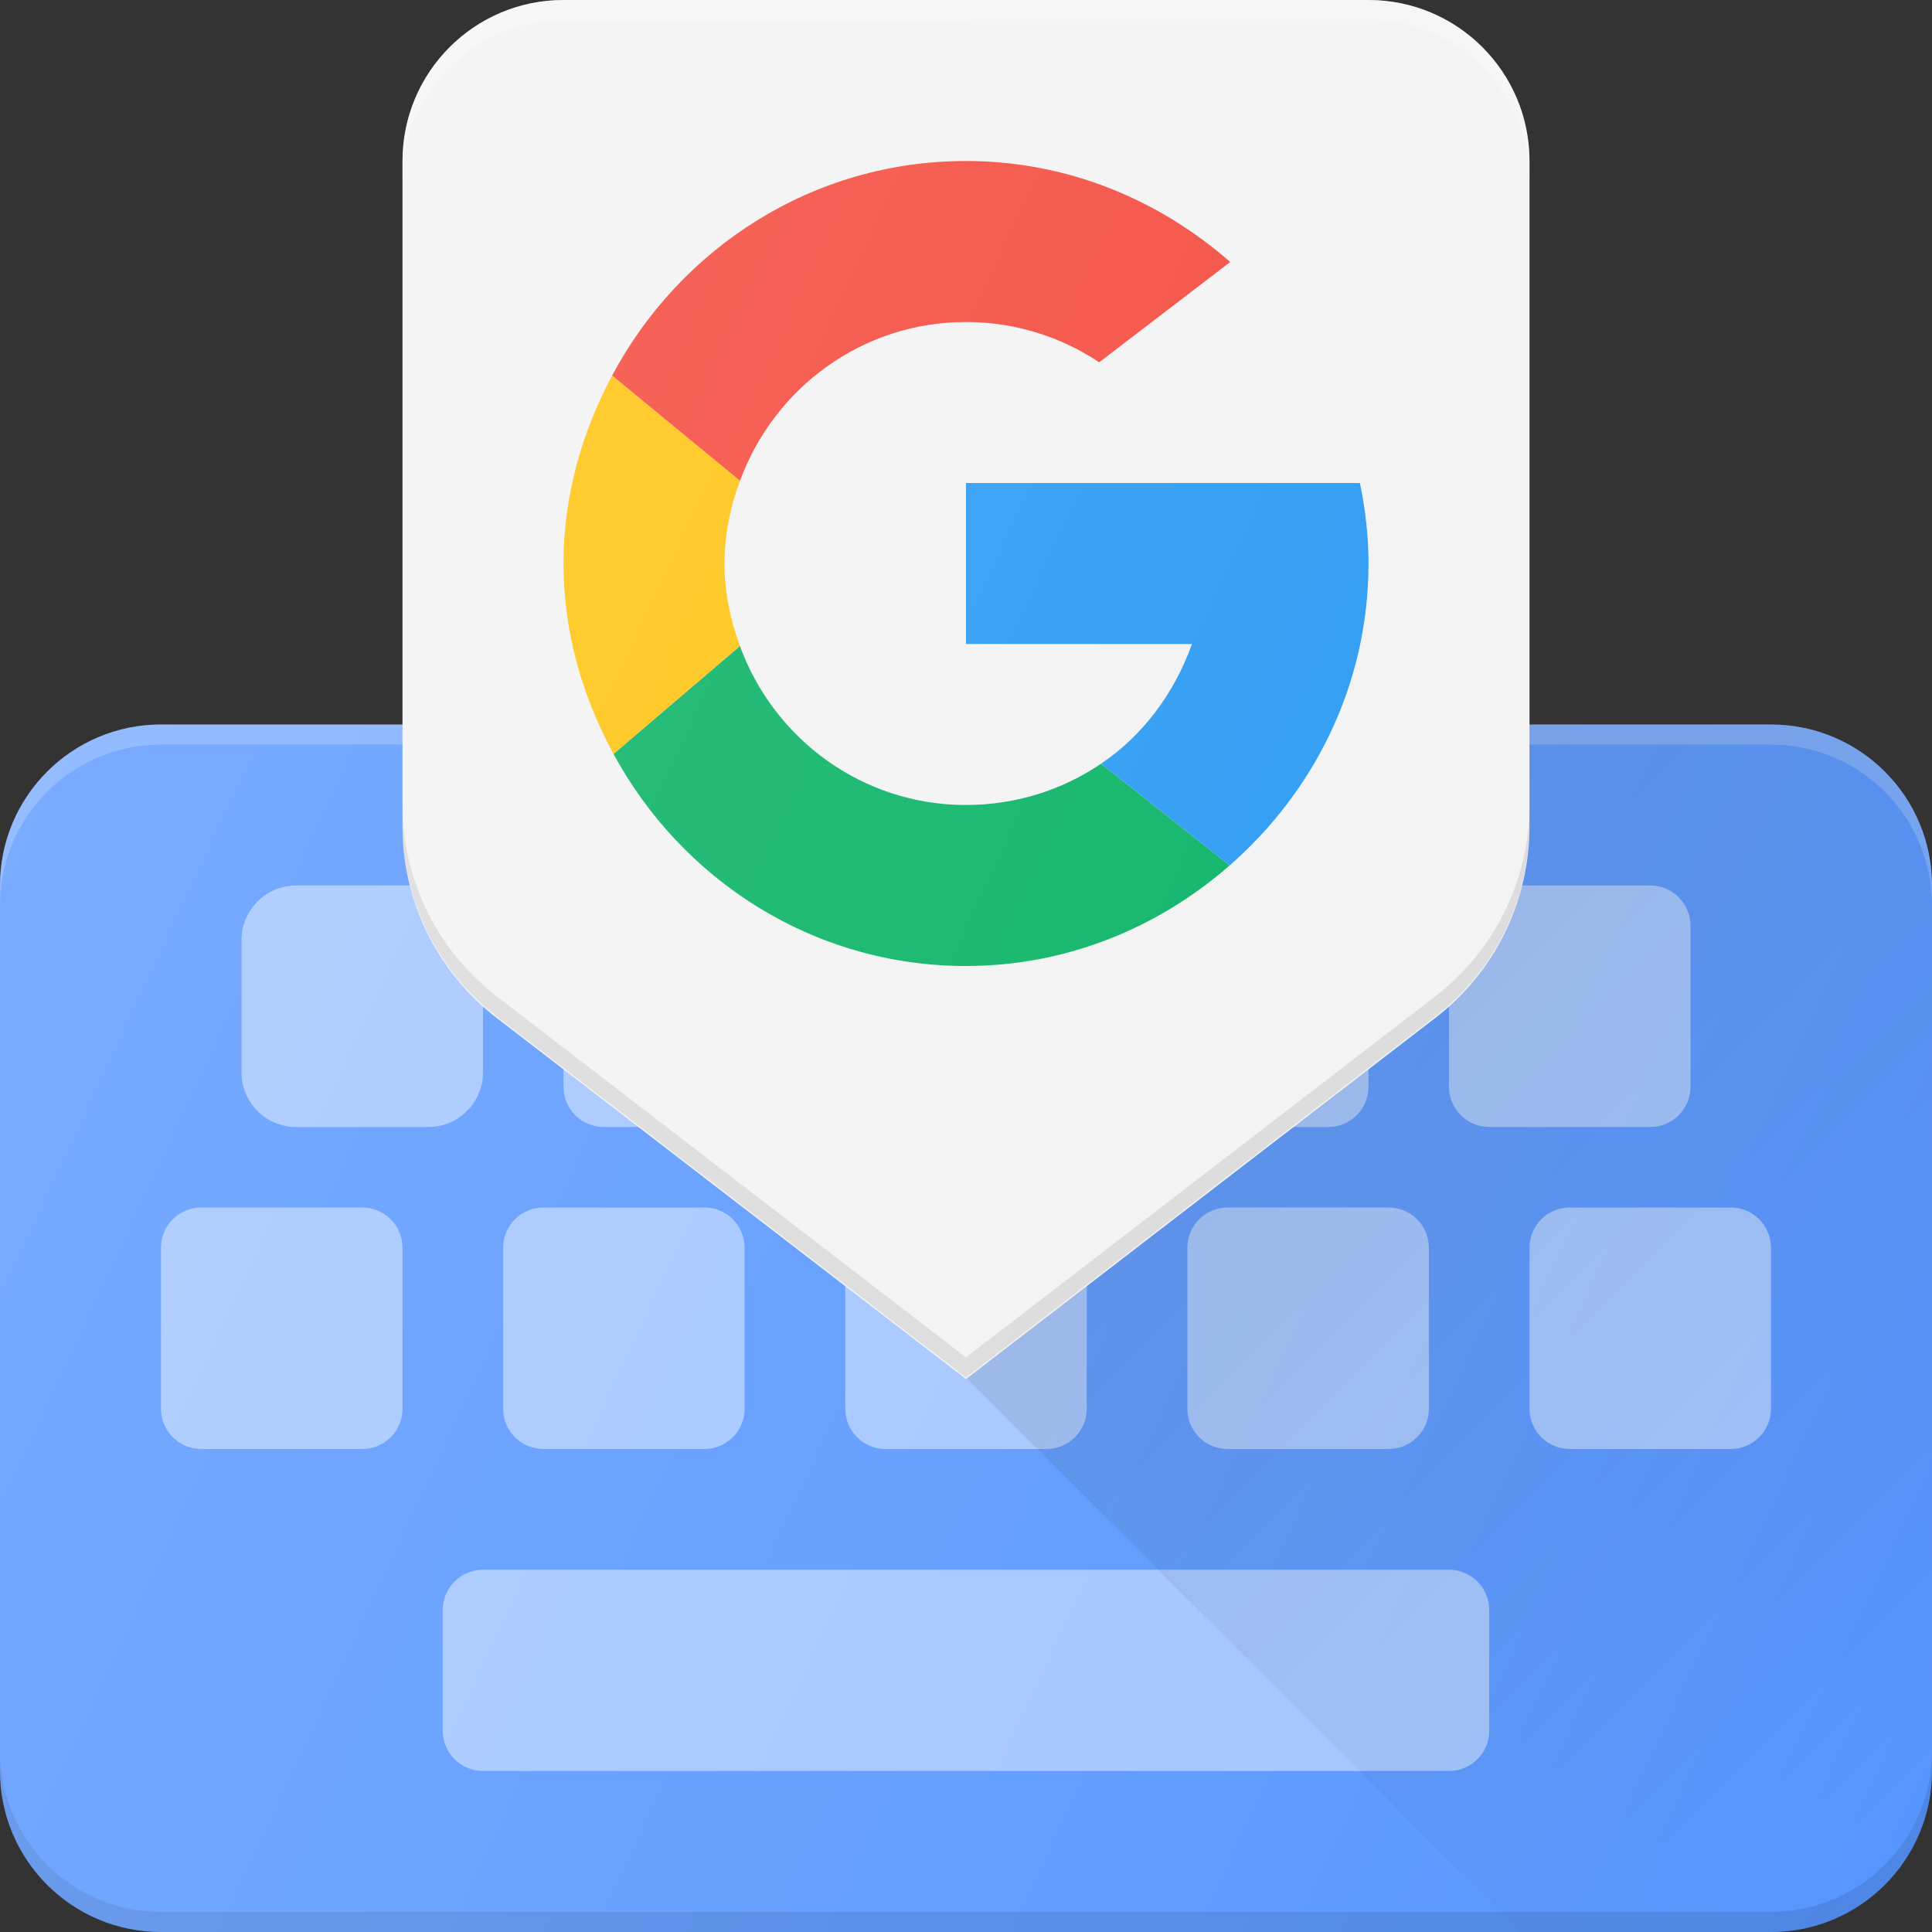<?xml version="1.0"?>
<svg xmlns="http://www.w3.org/2000/svg" xmlns:xlink="http://www.w3.org/1999/xlink" enable-background="new 0 0 24 24" id="Layer_1" version="1.1" viewBox="0 0 24 24" xml:space="preserve" width="4096px" height="4096px"><rect x="0" y="0" width="24" height="24" fill="#333333" stroke="none"/><g><path d="M22,24H2c-1.105,0-2-0.895-2-2V11c0-1.105,0.895-2,2-2h20c1.105,0,2,0.895,2,2v11   C24,23.105,23.105,24,22,24z" fill="#5796FF"/><path d="M18,22H6c-0.276,0-0.5-0.224-0.5-0.5V20c0-0.276,0.224-0.5,0.5-0.5h12   c0.276,0,0.5,0.224,0.5,0.5v1.5C18.5,21.776,18.276,22,18,22z" fill="#A1C4FF" id="XMLID_1553_"/><path d="M13,15h-2c-0.276,0-0.5,0.224-0.5,0.5v2c0,0.276,0.224,0.5,0.5,0.5h2   c0.276,0,0.5-0.224,0.5-0.5v-2C13.5,15.224,13.276,15,13,15z" fill="#A1C4FF" id="XMLID_1340_"/><path d="M4.5,15h-2C2.224,15,2,15.224,2,15.5v2C2,17.776,2.224,18,2.5,18h2   C4.776,18,5,17.776,5,17.5v-2C5,15.224,4.776,15,4.5,15z" fill="#A1C4FF" id="XMLID_1351_"/><path d="M8.75,15h-2c-0.276,0-0.5,0.224-0.5,0.5v2c0,0.276,0.224,0.5,0.5,0.5h2   c0.276,0,0.5-0.224,0.5-0.5v-2C9.25,15.224,9.026,15,8.75,15z" fill="#A1C4FF" id="XMLID_1348_"/><path d="M21.5,15h-2c-0.276,0-0.5,0.224-0.5,0.5v2c0,0.276,0.224,0.5,0.5,0.5h2   c0.276,0,0.5-0.224,0.5-0.5v-2C22,15.224,21.776,15,21.5,15z" fill="#A1C4FF" id="XMLID_1353_"/><path d="M20.5,11h-2c-0.276,0-0.5,0.224-0.5,0.5v2c0,0.276,0.224,0.5,0.5,0.5h2   c0.276,0,0.5-0.224,0.5-0.5v-2C21,11.224,20.776,11,20.5,11z" fill="#A1C4FF" id="XMLID_1350_"/><path d="M17.25,15h-2c-0.276,0-0.5,0.224-0.5,0.5v2c0,0.276,0.224,0.5,0.5,0.5h2   c0.276,0,0.5-0.224,0.5-0.5v-2C17.75,15.224,17.526,15,17.25,15z" fill="#A1C4FF" id="XMLID_1349_"/><path d="M16.5,11h-2c-0.276,0-0.5,0.224-0.5,0.5v2c0,0.276,0.224,0.5,0.5,0.5h2   c0.276,0,0.5-0.224,0.5-0.5v-2C17,11.224,16.776,11,16.5,11z" fill="#A1C4FF" id="XMLID_1352_"/><path d="M9.5,11h-2C7.224,11,7,11.224,7,11.5v2C7,13.776,7.224,14,7.5,14h2   c0.276,0,0.5-0.224,0.5-0.5v-2C10,11.224,9.776,11,9.5,11z" fill="#A1C4FF" id="XMLID_1355_"/><path d="M5.322,11H3.678C3.304,11,3,11.304,3,11.678v1.644   C3,13.696,3.304,14,3.678,14h1.644C5.696,14,6,13.696,6,13.322v-1.644   C6,11.304,5.696,11,5.322,11z" fill="#A1C4FF" id="XMLID_1334_"/><path d="M22,9H2c-1.105,0-2,0.895-2,2v0.25c0-1.105,0.895-2,2-2h20   c1.105,0,2,0.895,2,2V11C24,9.895,23.105,9,22,9z" fill="#FFFFFF" opacity="0.2"/><path d="M17,0H7C5.895,0,5,0.895,5,2v8.268c0,0.931,0.433,1.81,1.171,2.378   L12,17.131l5.829-4.485C18.567,12.078,19,11.2,19,10.268V2C19,0.895,18.105,0,17,0z" fill="#F2F2F2"/><path d="M22,23.75H2c-1.105,0-2-0.895-2-2V22c0,1.105,0.895,2,2,2h20c1.105,0,2-0.895,2-2   v-0.25C24,22.855,23.105,23.75,22,23.75z" opacity="0.1"/><path d="M17,0H7C5.895,0,5,0.895,5,2v0.25c0-1.105,0.895-2,2-2h10   c1.105,0,2,0.895,2,2V2C19,0.895,18.105,0,17,0z" fill="#FFFFFF" opacity="0.2"/><path d="M17.829,12.378L12,16.862l-5.829-4.485C5.433,11.81,5,10.931,5,10v0.25   c0,0.931,0.433,1.81,1.171,2.378L12,17.112l5.829-4.485   C18.567,12.06,19,11.181,19,10.25V10C19,10.931,18.567,11.81,17.829,12.378z" opacity="0.1"/><path d="M9,7c0-0.363,0.074-0.707,0.193-1.029L7.604,4.665   C7.231,5.365,7,6.152,7,7c0,0.862,0.238,1.66,0.622,2.367l1.57-1.342   C9.074,7.704,9,7.362,9,7z" fill="#FFC107"/><path d="M12,4c0.612,0,1.18,0.185,1.655,0.5l1.627-1.245   C14.402,2.483,13.262,2,12,2c-1.913,0-3.555,1.087-4.396,2.665l1.589,1.307   C9.614,4.824,10.706,4,12,4z" fill="#F44336"/><path d="M12,10c-1.295,0-2.388-0.825-2.808-1.974L7.622,9.367   C8.468,10.928,10.1,12,12,12c1.259,0,2.396-0.481,3.276-1.25l-1.598-1.263   C13.199,9.811,12.622,10,12,10z" fill="#00B060"/><path d="M16.893,6H12v2h2.807c-0.217,0.607-0.604,1.132-1.129,1.487   L15.276,10.75C16.324,9.833,17,8.502,17,7C17,6.656,16.961,6.323,16.893,6z" fill="#2196F3"/><linearGradient gradientUnits="userSpaceOnUse" id="SVGID_1_" x1="16.179" x2="25.593" y1="11.821" y2="21.235"><stop offset="0" style="stop-color:#000000;stop-opacity:0.1"/><stop offset="1" style="stop-color:#000000;stop-opacity:0"/></linearGradient><path d="M22,9h-3v1.268c0,0.931-0.433,1.81-1.171,2.378l-5.819,4.477   L18.888,24H22c1.105,0,2-0.895,2-2V11C24,9.895,23.105,9,22,9z" fill="url(#SVGID_1_)"/><linearGradient gradientUnits="userSpaceOnUse" id="SVGID_2_" x1="1.143" x2="25.411" y1="8.103" y2="19.419"><stop offset="0" style="stop-color:#FFFFFF;stop-opacity:0.2"/><stop offset="1" style="stop-color:#FFFFFF;stop-opacity:0"/></linearGradient><path d="M22,9h-3V2c0-1.105-0.895-2-2-2H7C5.895,0,5,0.895,5,2v7H2   c-1.105,0-2,0.895-2,2v11c0,1.105,0.895,2,2,2h20c1.105,0,2-0.895,2-2V11C24,9.895,23.105,9,22,9z   " fill="url(#SVGID_2_)"/></g><g/><g/><g/><g/><g/><g/><g/><g/><g/><g/><g/><g/><g/><g/><g/></svg>
